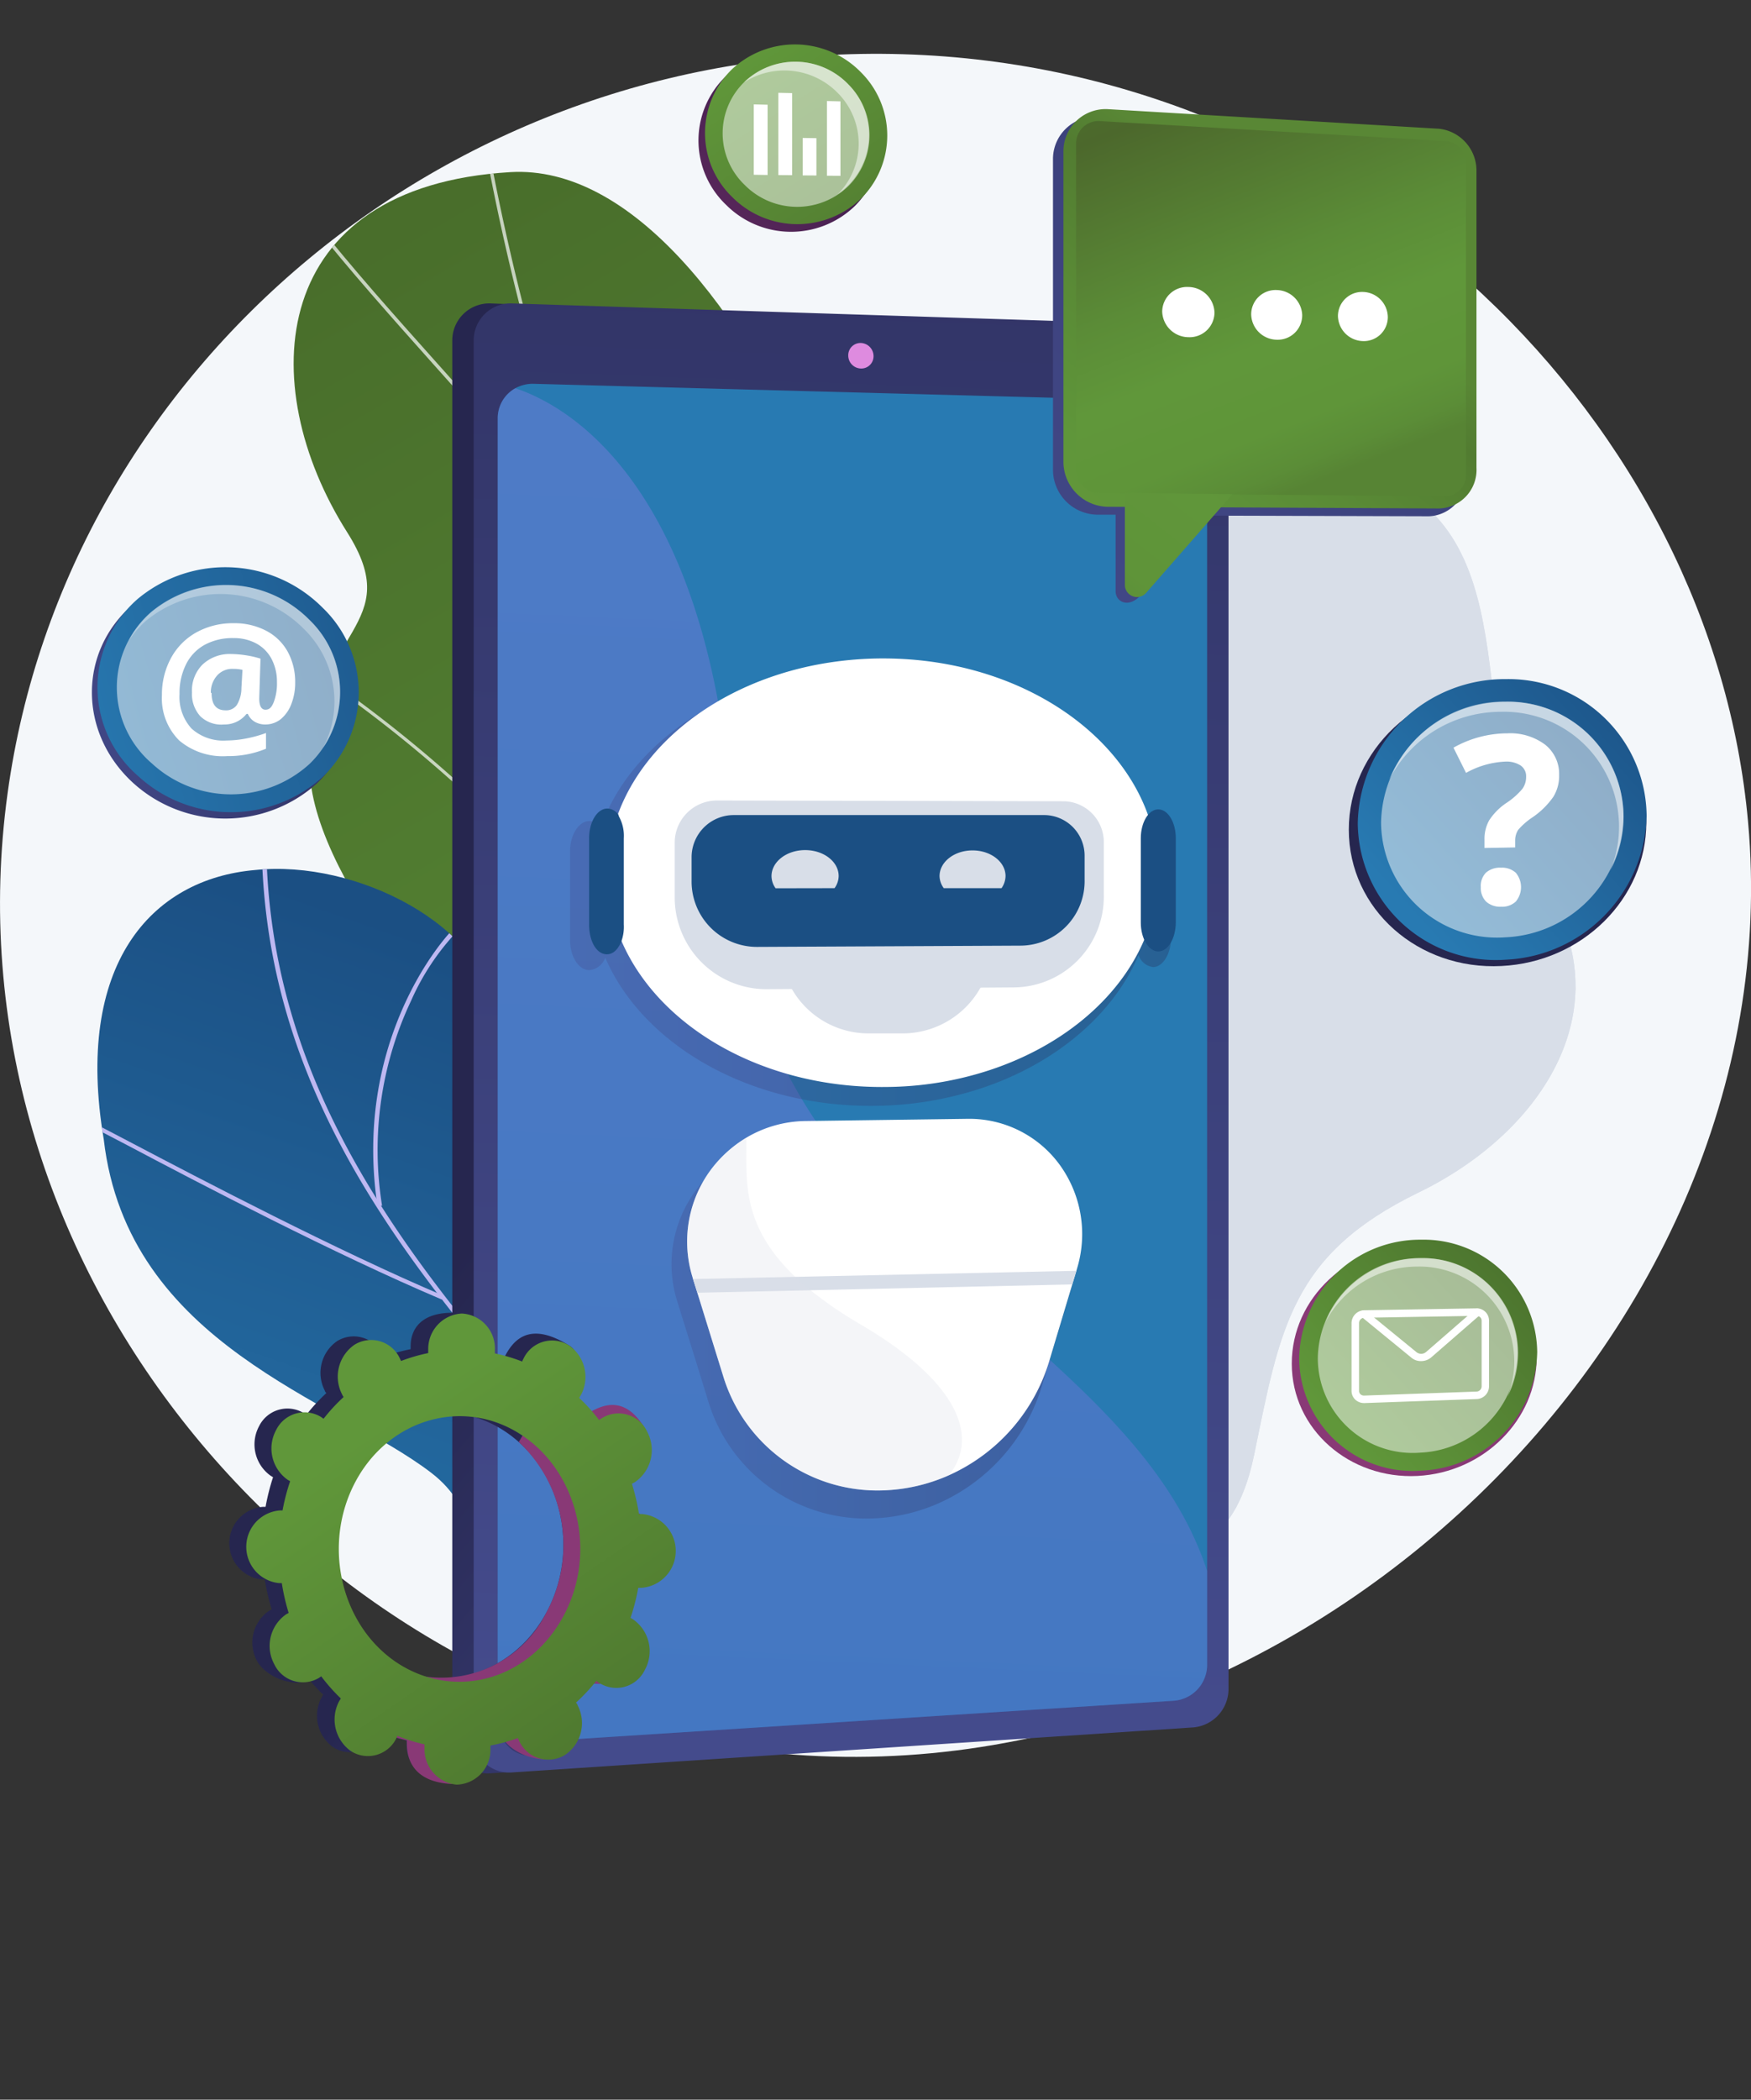 <svg xmlns="http://www.w3.org/2000/svg" xmlns:xlink="http://www.w3.org/1999/xlink" viewBox="0 0 166.09 199.08"><rect x="0" y="0" width="166.09" height="199.08" fill="#333333" stroke="none"/><defs><style>.cls-1{fill:url(#Degradado_sin_nombre_24);}.cls-2,.cls-6{fill:#d8dee8;}.cls-3{fill:none;}.cls-4{fill:url(#Degradado_sin_nombre_27);}.cls-5{isolation:isolate;}.cls-20,.cls-34,.cls-35,.cls-36,.cls-6{mix-blend-mode:multiply;}.cls-20,.cls-35,.cls-36,.cls-43,.cls-6{opacity:0.3;}.cls-7{fill:#f4f7fa;}.cls-8{clip-path:url(#clip-path);}.cls-12,.cls-28,.cls-29,.cls-43,.cls-9{mix-blend-mode:soft-light;}.cls-9{opacity:0.7;}.cls-10{fill:#fcfdfe;}.cls-11{clip-path:url(#clip-path-2);}.cls-13{clip-path:url(#clip-path-3);}.cls-14{clip-path:url(#clip-path-4);}.cls-15{fill:#beb8f2;}.cls-16{fill:url(#linear-gradient);}.cls-17{fill:url(#linear-gradient-2);}.cls-18{fill:#287ab2;}.cls-19{fill:#de8bdf;}.cls-20{fill:url(#linear-gradient-3);}.cls-21{fill:url(#linear-gradient-4);}.cls-22{fill:url(#Degradado_sin_nombre_21);}.cls-23{fill:url(#Degradado_sin_nombre_10);}.cls-24{fill:url(#Degradado_sin_nombre_16);}.cls-25,.cls-29,.cls-43{fill:#fff;}.cls-26{fill:url(#linear-gradient-5);}.cls-27{fill:url(#Degradado_sin_nombre_34);}.cls-28,.cls-29{opacity:0.5;}.cls-30{fill:url(#linear-gradient-6);}.cls-31{fill:url(#Degradado_sin_nombre_45);}.cls-32{fill:url(#linear-gradient-7);}.cls-33{fill:url(#Degradado_sin_nombre_42);}.cls-35{fill:url(#linear-gradient-8);}.cls-36{fill:url(#linear-gradient-9);}.cls-37{fill:#1b4f83;}.cls-38{fill:url(#linear-gradient-10);}.cls-39{fill:url(#linear-gradient-11);}.cls-40{fill:url(#Degradado_sin_nombre_30);}.cls-41{fill:url(#linear-gradient-12);}.cls-42{fill:url(#Degradado_sin_nombre_42-2);}</style><linearGradient id="Degradado_sin_nombre_24" x1="106.63" y1="166.46" x2="-13.33" y2="-40.98" gradientUnits="userSpaceOnUse"><stop offset="0" stop-color="#60973a"/><stop offset="1" stop-color="#3e5b24"/></linearGradient><linearGradient id="Degradado_sin_nombre_27" x1="75.64" y1="96.92" x2="47.29" y2="177.49" gradientUnits="userSpaceOnUse"><stop offset="0" stop-color="#1b4f83"/><stop offset="1" stop-color="#287ab2"/></linearGradient><clipPath id="clip-path" transform="translate(0 4.21)"><path class="cls-1" d="M89.74,128.43c2.27,2.79,4.46,4.83,6.81,7.46C82,140.31,68.84,147.24,54.13,151.75c3.22-19.57,9.32-29.91-4-48.65-6.26-8.79-21.17-24.29-20.77-35.28.45-12.51,9.23-12.63,3.56-21.58-8.87-14-7.5-32.78,15.51-34.13,22.72-1.32,42.52,54.32,36.52,73.74C83.13,103.4,77.87,113.83,89.74,128.43Z"/></clipPath><clipPath id="clip-path-2" transform="translate(0 4.21)"><path class="cls-2" d="M107.29,84c.93,17.21-9.42,16.14-22.7,15.35,6.1,14.85,11.49,29.53,16.91,44.45,8.89.39,15.27.51,17.46-10.07,2.47-12,3.51-19,15.59-24.87s19.33-17.81,11.87-29c-7.85-11.79-1-31.54-14.32-38.16C108.94,30.17,106.32,66.09,107.29,84Z"/></clipPath><clipPath id="clip-path-3" transform="translate(0 4.21)"><rect class="cls-3" x="0.85" y="64.6" width="111.51" height="91.38"/></clipPath><clipPath id="clip-path-4" transform="translate(0 4.21)"><path class="cls-4" d="M93.3,194.87q9.83-5,19.49-10.27c.14.05-2-13.12-11.43-17.07-18.47-7.54-13.08-22.2-12.78-29.84.89-10.94-5-20.33-16.58-16.34C59.07,125.57,50.46,108.81,47.06,92c-1-8.44-13.24-14.73-22.86-13.72-9.89.85-17.15,9-14.36,25.53,2.26,19.51,22,24.69,31.05,31.61S39,154.18,52.58,158.16c11.57,3.72,24.81,4.62,23.76,14.89C75.13,183.26,78.7,190,93.3,194.87Z"/></clipPath><linearGradient id="linear-gradient" x1="128.42" y1="138.14" x2="67.8" y2="86.43" gradientUnits="userSpaceOnUse"><stop offset="0" stop-color="#444b8c"/><stop offset="1" stop-color="#26264f"/></linearGradient><linearGradient id="linear-gradient-2" x1="-1608.87" y1="1484.29" x2="-1383.3" y2="1492.68" gradientTransform="translate(-1405.99 -1451.63) rotate(-90)" xlink:href="#linear-gradient"/><linearGradient id="linear-gradient-3" x1="83.96" y1="26.11" x2="71.99" y2="290.19" gradientUnits="userSpaceOnUse"><stop offset="0" stop-color="#aa80f9"/><stop offset="1" stop-color="#6165d7"/></linearGradient><linearGradient id="linear-gradient-4" x1="86.75" y1="67.92" x2="222.63" y2="-106.59" xlink:href="#linear-gradient"/><linearGradient id="Degradado_sin_nombre_21" x1="99.64" y1="51.89" x2="124.25" y2="20.28" gradientUnits="userSpaceOnUse"><stop offset="0" stop-color="#fcb148"/><stop offset="0.01" stop-color="#e4ad46"/><stop offset="0.04" stop-color="#c0a743"/><stop offset="0.07" stop-color="#a2a240"/><stop offset="0.1" stop-color="#899d3e"/><stop offset="0.13" stop-color="#769a3c"/><stop offset="0.17" stop-color="#69983b"/><stop offset="0.22" stop-color="#61963a"/><stop offset="0.32" stop-color="#5f963a"/><stop offset="0.59" stop-color="#5a8b36"/><stop offset="0.87" stop-color="#527c31"/><stop offset="1" stop-color="#598735"/></linearGradient><linearGradient id="Degradado_sin_nombre_10" x1="126.48" y1="40.88" x2="110.55" y2="0.36" gradientUnits="userSpaceOnUse"><stop offset="0" stop-color="#578434"/><stop offset="0.05" stop-color="#5b8d37"/><stop offset="0.14" stop-color="#5f9539"/><stop offset="0.32" stop-color="#60973a"/><stop offset="0.49" stop-color="#5b8c37"/><stop offset="0.8" stop-color="#4f6f2e"/><stop offset="0.87" stop-color="#4c682c"/><stop offset="1" stop-color="#4a702c"/></linearGradient><linearGradient id="Degradado_sin_nombre_16" x1="101.65" y1="55.62" x2="136.15" y2="11.32" gradientUnits="userSpaceOnUse"><stop offset="0" stop-color="#578434"/><stop offset="0.05" stop-color="#5b8c37"/><stop offset="0.14" stop-color="#5f9439"/><stop offset="0.32" stop-color="#60963a"/><stop offset="0.51" stop-color="#5b8b37"/><stop offset="0.84" stop-color="#4f6e2e"/><stop offset="0.87" stop-color="#4e6c2d"/><stop offset="1" stop-color="#455e28"/></linearGradient><linearGradient id="linear-gradient-5" x1="-2956.39" y1="14675.96" x2="-2981.22" y2="14699.38" gradientTransform="translate(-3102.96 15065.43) rotate(180)" gradientUnits="userSpaceOnUse"><stop offset="0" stop-color="#311944"/><stop offset="1" stop-color="#893976"/></linearGradient><linearGradient id="Degradado_sin_nombre_34" x1="126.96" y1="131.13" x2="146.86" y2="113.07" gradientUnits="userSpaceOnUse"><stop offset="0" stop-color="#60973a"/><stop offset="1" stop-color="#486d2c"/></linearGradient><linearGradient id="linear-gradient-6" x1="84.46" y1="0.25" x2="47.4" y2="35.19" gradientTransform="matrix(1, 0, 0, 1, 0, 0)" xlink:href="#linear-gradient-5"/><linearGradient id="Degradado_sin_nombre_45" x1="70.78" y1="1.19" x2="82.65" y2="19.56" gradientUnits="userSpaceOnUse"><stop offset="0" stop-color="#60973a"/><stop offset="1" stop-color="#527c31"/></linearGradient><linearGradient id="linear-gradient-7" x1="-2904" y1="14669.8" x2="-2934.17" y2="14698.24" gradientTransform="translate(-3102.96 15065.43) rotate(180)" xlink:href="#linear-gradient"/><linearGradient id="Degradado_sin_nombre_42" x1="133.32" y1="81.8" x2="157.5" y2="59.86" gradientUnits="userSpaceOnUse"><stop offset="0" stop-color="#287ab2"/><stop offset="1" stop-color="#1b4f83"/></linearGradient><linearGradient id="linear-gradient-8" x1="54.03" y1="79.85" x2="111.12" y2="79.85" xlink:href="#linear-gradient"/><linearGradient id="linear-gradient-9" x1="63.69" y1="121.75" x2="102.01" y2="121.75" xlink:href="#linear-gradient"/><linearGradient id="linear-gradient-10" x1="247.32" y1="166.98" x2="222.35" y2="152.34" gradientTransform="matrix(1, 0.03, -0.03, 1, -175.63, -16.97)" xlink:href="#linear-gradient"/><linearGradient id="linear-gradient-11" x1="216.66" y1="150.03" x2="222.23" y2="152.53" gradientTransform="matrix(1, 0.03, -0.03, 1, -175.63, -16.97)" xlink:href="#linear-gradient-5"/><linearGradient id="Degradado_sin_nombre_30" x1="215.63" y1="141.55" x2="242.4" y2="178.09" gradientTransform="matrix(1, 0.03, -0.03, 1, -175.63, -16.97)" gradientUnits="userSpaceOnUse"><stop offset="0" stop-color="#60973a"/><stop offset="1" stop-color="#4b722d"/></linearGradient><linearGradient id="linear-gradient-12" x1="2627.95" y1="13912.64" x2="2606.8" y2="13949.78" gradientTransform="translate(-7974.98 11762.2) rotate(-135)" xlink:href="#linear-gradient"/><linearGradient id="Degradado_sin_nombre_42-2" x1="2627.99" y1="13913.43" x2="2606.84" y2="13950.57" gradientTransform="translate(-7974.98 11762.2) rotate(-135)" xlink:href="#Degradado_sin_nombre_42"/></defs><g class="cls-5"><g id="Capa_2" data-name="Capa 2"><g id="Capa_1-2" data-name="Capa 1"><path class="cls-6" d="M86,93.77a38.18,38.18,0,0,0,7.31,3.67,32.07,32.07,0,0,1-9.18,1.41C72.51,99,62.56,93.25,59,85.12a1.65,1.65,0,0,1-1.38,1.15c-1,0-1.74-1.25-1.74-2.81V75.27c0-1.56.77-2.82,1.74-2.82a1.34,1.34,0,0,1,1,.53c2.53-6.9,9.59-12.28,18.48-14.11.84,3,.81,6.73-.73,11.37-.17.5-.32,1-.44,1.5s-.23.92-.31,1.37a18.28,18.28,0,0,0-.34,3.47,17.09,17.09,0,0,0,.34,3.47c0,.07,0,.14,0,.2a17.77,17.77,0,0,0,2.09,5.29,21.92,21.92,0,0,0,3,4A29.34,29.34,0,0,0,86,93.77Z" transform="translate(0 4.21)"/><path class="cls-7" d="M85.63.93C43.11-.33,6.28,30.52.72,71c-6.09,44.26,27.4,84.09,68.6,90.47,51.25,7.93,101-38,96.49-87.76C162.45,36.2,128.85,2.2,85.63.93Z" transform="translate(0 4.21)"/><path class="cls-1" d="M89.74,128.43c2.27,2.79,4.46,4.83,6.81,7.46C82,140.31,68.84,147.24,54.13,151.75c3.22-19.57,9.32-29.91-4-48.65-6.26-8.79-21.17-24.29-20.77-35.28.45-12.51,9.23-12.63,3.56-21.58-8.87-14-7.5-32.78,15.51-34.13,22.72-1.32,42.52,54.32,36.52,73.74C83.13,103.4,77.87,113.83,89.74,128.43Z" transform="translate(0 4.21)"/><g class="cls-8"><g class="cls-9"><path class="cls-10" d="M73.67,142.46l.32-.05c-.84-5.53-1.27-11.19-1.67-16.67l-.16-2.09c-.33-4.4-.71-8.34-1-11.81-.19-2-.37-3.8-.53-5.59-.48-5.47-.8-9.3-1-11.2l-.11-1.26C68.2,78.78,60.89,58.88,57,48.18,56.53,47,56.15,46,55.83,45.1A230.42,230.42,0,0,1,44.19-4.21l-.32,0A230.93,230.93,0,0,0,55.52,45.21c.32.89.7,1.93,1.13,3.09C60.57,59,67.88,78.85,69.19,93.82l.11,1.25c.16,1.91.49,5.74,1,11.21.16,1.79.33,3.64.52,5.59.33,3.47.71,7.4,1,11.81l.16,2.08C72.4,131.25,72.82,136.92,73.67,142.46Z" transform="translate(0 4.21)"/><path class="cls-10" d="M71.45,114.7l.33,0c-1.35-9.88-6.91-20.93-16.07-32A125.59,125.59,0,0,0,28.45,58.37l-.18.28C47,70.76,68.56,93.47,71.45,114.7Z" transform="translate(0 4.21)"/><path class="cls-10" d="M57.33,50.08l.27-.19C52.7,42.8,46.89,36.29,41.26,30c-3.85-4.31-7.84-8.77-11.49-13.38l-.26.21c3.66,4.61,7.65,9.07,11.5,13.39C46.63,36.5,52.45,43,57.33,50.08Z" transform="translate(0 4.21)"/><path class="cls-10" d="M66.23,76.48c.49-12,6.56-27.78,13-33.83L79,42.42c-6.49,6.09-12.62,22-13.1,34.05Z" transform="translate(0 4.21)"/></g></g><path class="cls-2" d="M107.29,84c.93,17.21-9.42,16.14-22.7,15.35,6.1,14.85,11.49,29.53,16.91,44.45,8.89.39,15.27.51,17.46-10.07,2.47-12,3.51-19,15.59-24.87s19.33-17.81,11.87-29c-7.85-11.79-1-31.54-14.32-38.16C108.94,30.17,106.32,66.09,107.29,84Z" transform="translate(0 4.21)"/><path class="cls-2" d="M107.29,84c.93,17.21-9.42,16.14-22.7,15.35,6.1,14.85,11.49,29.53,16.91,44.45,8.89.39,15.27.51,17.46-10.07,2.47-12,3.51-19,15.59-24.87s19.33-17.81,11.87-29c-7.85-11.79-1-31.54-14.32-38.16C108.94,30.17,106.32,66.09,107.29,84Z" transform="translate(0 4.21)"/><g class="cls-11"><g class="cls-12"><path class="cls-2" d="M97.53,123.92c11.06-9.43,20-17.59,26.22-29.57,5.94-11.46,7.42-22.53,5-37-1.28-7.51-1.34-13-1.3-20.59h-.3c0,7.58,0,13.11,1.3,20.64,2.45,14.41,1,25.43-4.94,36.82-6.18,11.93-15.11,20.07-26.14,29.48Z" transform="translate(0 4.21)"/><path class="cls-2" d="M118.8,140.05l.18-.24a46.14,46.14,0,0,0-12-6.41,29.68,29.68,0,0,0-6.7-1.4l0,.3a29.61,29.61,0,0,1,6.63,1.39A46.27,46.27,0,0,1,118.8,140.05Z" transform="translate(0 4.21)"/><path class="cls-2" d="M119.54,101.42c8.33-7.13,19.9-11.34,32.57-11.85v-.3c-12.74.51-24.37,4.74-32.76,11.92Z" transform="translate(0 4.21)"/><path class="cls-2" d="M129.47,73.23l.3,0c-.22-1.62-6.59-15.84-8.54-20.16-4-8.93-8.48-18.5-9-19l-.22.2c.4.45,4.48,9.14,8.91,19C125,62,129.29,72,129.47,73.23Z" transform="translate(0 4.21)"/></g></g><g class="cls-13"><path class="cls-4" d="M93.3,194.87q9.83-5,19.49-10.27c.14.05-2-13.12-11.43-17.07-18.47-7.54-13.08-22.2-12.78-29.84.89-10.94-5-20.33-16.58-16.34C59.07,125.57,50.46,108.81,47.06,92c-1-8.44-13.24-14.73-22.86-13.72-9.89.85-17.15,9-14.36,25.53,2.26,19.51,22,24.69,31.05,31.61S39,154.18,52.58,158.16c11.57,3.72,24.81,4.62,23.76,14.89C75.13,183.26,78.7,190,93.3,194.87Z" transform="translate(0 4.21)"/><g class="cls-14"><g class="cls-12"><path class="cls-15" d="M103.07,192.19a373,373,0,0,0-36.23-45.06c-3-3.53-6.2-7.06-9.26-10.47C40.5,117.67,24.36,99.73,25.29,73l-.43,0c-.93,26.84,15.24,44.83,32.37,63.87,3.06,3.41,6.23,6.93,9.26,10.48a370.71,370.71,0,0,1,36.17,45Z" transform="translate(0 4.21)"/><path class="cls-15" d="M41.9,119l.22-.33c-10.15-4.31-22.94-11-29.81-14.61-5.56-2.92-5.58-2.91-5.78-2.81l.09.16,0,.18c.26.06,2.56,1.27,5.47,2.79C18.93,108,31.73,114.69,41.9,119Z" transform="translate(0 4.21)"/><path class="cls-15" d="M36.24,110.1A33.13,33.13,0,0,1,39,90.66a23.1,23.1,0,0,1,5.12-7.33l-.08-.12.08-.23c-.12,0-.23,0-.39.18-2.25,1.86-10.21,11.91-7.92,27Z" transform="translate(0 4.21)"/><path class="cls-15" d="M79.08,161.46l.39-.19c-8-15.25-.26-35,3.46-42.73a4.29,4.29,0,0,0,.28-.62l-.41,0,.21,0-.21,0-.26.55A75,75,0,0,0,76.74,135C74.5,145.38,75.29,154.27,79.08,161.46Z" transform="translate(0 4.21)"/><path class="cls-15" d="M43.69,152.15l-.07-.16v.18l-.2-.11.1-.22h0c.27-.13,17.82-5.53,30,2.53l-.29.3C61.17,146.7,43.86,152.09,43.69,152.15Zm-.07-.16v0Z" transform="translate(0 4.21)"/><path class="cls-15" d="M100.4,188.35c-1.31-3.21-1.89-9.28,2.78-19.95.26-.6.26-.6.22-.69l-.39.2.19-.1H103s-.1.25-.21.5c-4.72,10.78-4.12,16.93-2.78,20.2Z" transform="translate(0 4.21)"/><path class="cls-15" d="M96.06,183l.36-.23c-4.11-5.09-15.41-5.84-21.77-5.83h-.38l-.08.37h.4C80.89,177.29,92.05,178,96.06,183Z" transform="translate(0 4.21)"/></g></g></g><path class="cls-16" d="M114.59,30.17V156c0,1.89-1.61,2.34-3.44,2.46l-63.6,5.4-1,.06a3.36,3.36,0,0,1-3.65-3.36V28.05a3.51,3.51,0,0,1,3.65-3.49l1.33.05,63.82,4.88C113.55,29.54,114.59,28.29,114.59,30.17Z" transform="translate(0 4.21)"/><path class="cls-17" d="M116.53,30.17V155.93a3.66,3.66,0,0,1-3.31,3.64l-64.63,4.27a3.36,3.36,0,0,1-3.66-3.36V28.05a3.51,3.51,0,0,1,3.66-3.49l64.63,2.08A3.52,3.52,0,0,1,116.53,30.17Z" transform="translate(0 4.21)"/><path class="cls-18" d="M114.5,37.09V153.65a3.41,3.41,0,0,1-3.11,3.39l-60.78,3.9a3.14,3.14,0,0,1-3.4-3.13V35.44a3.25,3.25,0,0,1,1.67-2.84,3.45,3.45,0,0,1,1.72-.42l60.79,1.63A3.27,3.27,0,0,1,114.5,37.09Z" transform="translate(0 4.21)"/><path class="cls-19" d="M82.86,29.56a1.16,1.16,0,0,1-1.2,1.17,1.23,1.23,0,0,1-1.2-1.24,1.16,1.16,0,0,1,1.2-1.18A1.25,1.25,0,0,1,82.86,29.56Z" transform="translate(0 4.21)"/><path class="cls-20" d="M114.5,144.74v8.91a3.41,3.41,0,0,1-3.11,3.39l-60.78,3.9a3.14,3.14,0,0,1-3.4-3.13V35.44a3.25,3.25,0,0,1,1.67-2.84c5,1.66,19.68,9.54,20.85,45.55C70.89,113.43,106.84,121.26,114.5,144.74Z" transform="translate(0 4.21)"/><path class="cls-21" d="M135.54,8.8,104.07,6.87a4,4,0,0,0-4.19,4V40.3a4.27,4.27,0,0,0,4.19,4.29l1.75,0v7.24c0,1.09,1.29,1.62,2.35.42l6.58-7.57,20.79.06a3.66,3.66,0,0,0,3.51-3.84V12.85A3.94,3.94,0,0,0,135.54,8.8Z" transform="translate(0 4.21)"/><path class="cls-22" d="M136.54,44l-31.47-.16a4.28,4.28,0,0,1-4.2-4.29V10.14a4,4,0,0,1,4.2-4L136.54,8a4,4,0,0,1,3.51,4.06V40.15A3.66,3.66,0,0,1,136.54,44Z" transform="translate(0 4.21)"/><path class="cls-23" d="M102.07,40.33V9.42a2.12,2.12,0,0,1,2.23-2.15l32.88,1.9a2.1,2.1,0,0,1,1.87,2.16V40.84a2,2,0,0,1-1.87,2l-32.88-.28A2.27,2.27,0,0,1,102.07,40.33Z" transform="translate(0 4.21)"/><path class="cls-24" d="M106.7,51.26V42.53l10.2.12L108.72,52A1.15,1.15,0,0,1,106.7,51.26Z" transform="translate(0 4.21)"/><path class="cls-25" d="M115.2,25.44a2.36,2.36,0,0,1-2.47,2.32,2.51,2.51,0,0,1-2.49-2.44A2.36,2.36,0,0,1,112.73,23,2.51,2.51,0,0,1,115.2,25.44Z" transform="translate(0 4.21)"/><path class="cls-25" d="M123.52,25.66A2.32,2.32,0,0,1,121.1,28a2.46,2.46,0,0,1-2.42-2.42,2.31,2.31,0,0,1,2.42-2.29A2.47,2.47,0,0,1,123.52,25.66Z" transform="translate(0 4.21)"/><path class="cls-25" d="M131.64,25.86a2.27,2.27,0,0,1-2.35,2.27,2.43,2.43,0,0,1-2.38-2.39,2.29,2.29,0,0,1,2.38-2.27A2.42,2.42,0,0,1,131.64,25.86Z" transform="translate(0 4.21)"/><path class="cls-26" d="M122.53,125.08c0-6.22,5.42-11.26,11.93-11.26,6.31,0,11.3,4.78,11.3,10.67s-5,10.91-11.3,11.24C128,136.06,122.53,131.3,122.53,125.08Z" transform="translate(0 4.21)"/><path class="cls-27" d="M123.23,124.58a11.47,11.47,0,0,1,11.58-11.25,10.77,10.77,0,0,1,11,10.66,11.48,11.48,0,0,1-11,11.24A10.77,10.77,0,0,1,123.23,124.58Z" transform="translate(0 4.21)"/><g class="cls-28"><path class="cls-25" d="M125,124.54a9.64,9.64,0,0,1,9.73-9.46,9,9,0,0,1,9.22,9,9.65,9.65,0,0,1-9.22,9.44A9,9,0,0,1,125,124.54Z" transform="translate(0 4.21)"/></g><path class="cls-29" d="M134.4,115.88A9,9,0,0,1,143,128.2a9,9,0,0,0-8.2-13.12,9.8,9.8,0,0,0-9.08,6.07A9.83,9.83,0,0,1,134.4,115.88Z" transform="translate(0 4.21)"/><path class="cls-25" d="M129.39,128.82a1.21,1.21,0,0,1-.84-.33,1.14,1.14,0,0,1-.35-.83v-6.43a1.23,1.23,0,0,1,1.22-1.21l10.64-.18a1.18,1.18,0,0,1,.84.34,1.15,1.15,0,0,1,.34.82v6.24a1.21,1.21,0,0,1-1.17,1.2l-10.63.38Zm10.68-8.27-10.64.18a.51.51,0,0,0-.52.5v6.43a.44.44,0,0,0,.13.32.5.5,0,0,0,.37.13l10.64-.38a.5.5,0,0,0,.49-.49V121a.45.45,0,0,0-.14-.32.49.49,0,0,0-.33-.13Z" transform="translate(0 4.21)"/><path class="cls-25" d="M134.78,124.84a1.38,1.38,0,0,1-.9-.32l-4.73-3.87a.34.34,0,0,1-.05-.5.35.35,0,0,1,.49-.05l4.74,3.87a.72.72,0,0,0,.95,0l4.6-4a.36.36,0,0,1,.5,0,.35.35,0,0,1,0,.5l-4.6,4A1.48,1.48,0,0,1,134.78,124.84Z" transform="translate(0 4.21)"/><path class="cls-30" d="M81.09,3.39a8.44,8.44,0,0,1,0,11.93,8.71,8.71,0,0,1-12.22-.11A8.43,8.43,0,0,1,68.87,3,8.75,8.75,0,0,1,81.09,3.39Z" transform="translate(0 4.21)"/><path class="cls-31" d="M81.69,2.67a8.44,8.44,0,0,1,0,11.93,8.72,8.72,0,0,1-12.22-.11,8.43,8.43,0,0,1,0-12.17A8.75,8.75,0,0,1,81.69,2.67Z" transform="translate(0 4.21)"/><g class="cls-28"><path class="cls-25" d="M80.49,3.81a6.8,6.8,0,0,1,0,9.61,7,7,0,0,1-9.85-.09,6.78,6.78,0,0,1,0-9.8A7,7,0,0,1,80.49,3.81Z" transform="translate(0 4.21)"/></g><path class="cls-29" d="M80.49,3.81a7,7,0,0,0-9.85-.28l-.07.07a7.08,7.08,0,0,1,8.89,1,6.8,6.8,0,0,1,0,9.61l0,0a7,7,0,0,0,1-.85A6.8,6.8,0,0,0,80.49,3.81Z" transform="translate(0 4.21)"/><polygon class="cls-25" points="78.44 16.66 79.72 16.67 79.72 9.61 78.44 9.58 78.44 16.66"/><polygon class="cls-25" points="76.14 16.63 77.44 16.64 77.44 13.1 76.14 13.08 76.14 16.63"/><polygon class="cls-25" points="73.83 16.6 75.14 16.61 75.14 8.83 73.83 8.8 73.83 16.6"/><polygon class="cls-25" points="71.5 16.57 72.81 16.59 72.81 9.93 71.5 9.9 71.5 16.57"/><path class="cls-32" d="M127.94,74.45c0-7.55,6.59-13.67,14.49-13.67,7.67,0,13.73,5.8,13.73,13S150.1,87,142.43,87.38C134.53,87.79,127.94,82,127.94,74.45Z" transform="translate(0 4.21)"/><path class="cls-33" d="M128.79,73.85a13.94,13.94,0,0,1,14.07-13.67,13.09,13.09,0,0,1,13.33,12.95,14,14,0,0,1-13.33,13.65A13.09,13.09,0,0,1,128.79,73.85Z" transform="translate(0 4.21)"/><g class="cls-28"><path class="cls-25" d="M131,73.79A11.7,11.7,0,0,1,142.8,62.31,11,11,0,0,1,154,73.19a11.72,11.72,0,0,1-11.2,11.47A11,11,0,0,1,131,73.79Z" transform="translate(0 4.21)"/></g><path class="cls-29" d="M142.36,63.28a10.9,10.9,0,0,1,10.41,15,10.91,10.91,0,0,0-10-15.94,11.88,11.88,0,0,0-11,7.37A11.92,11.92,0,0,1,142.36,63.28Z" transform="translate(0 4.21)"/><path class="cls-25" d="M140.81,76.19v-.81a3.59,3.59,0,0,1,.45-1.82,5.8,5.8,0,0,1,1.63-1.64,7,7,0,0,0,1.51-1.33,1.93,1.93,0,0,0,.36-1.14,1.24,1.24,0,0,0-.52-1.08,2.48,2.48,0,0,0-1.46-.37,8.37,8.37,0,0,0-3.72,1.07l-1.19-2.39A10.44,10.44,0,0,1,143,65.32a5.51,5.51,0,0,1,3.57,1.08,3.53,3.53,0,0,1,1.32,2.87,3.76,3.76,0,0,1-.55,2.07,7.67,7.67,0,0,1-2.06,2A6.62,6.62,0,0,0,144,74.48a1.86,1.86,0,0,0-.28,1v.66Zm-.35,3.72a1.8,1.8,0,0,1,.49-1.38,2,2,0,0,1,1.43-.47,1.93,1.93,0,0,1,1.4.48,2.13,2.13,0,0,1,0,2.73,1.89,1.89,0,0,1-1.39.49,2,2,0,0,1-1.42-.48A1.83,1.83,0,0,1,140.46,79.91Z" transform="translate(0 4.21)"/><g class="cls-34"><path class="cls-35" d="M109.42,73.73h0a1.31,1.31,0,0,0-1,.52h0C105.35,65.6,95.21,59.17,83,59.05a34.18,34.18,0,0,0-7.16.69h0C66.78,61.61,59.54,67.11,57,74.17a1.46,1.46,0,0,0-1.08-.54c-1,0-1.85,1.29-1.85,2.88v8.38c0,1.6.82,2.88,1.81,2.88h.06a1.78,1.78,0,0,0,1.47-1.18C61,94.9,71.19,100.78,83,100.64a33.2,33.2,0,0,0,9.4-1.45c7.36-2.26,13.11-7,15.6-12.85h0a1.66,1.66,0,0,0,1.38,1.14h0c.93,0,1.7-1.26,1.7-2.81V76.53C111.12,75,110.35,73.73,109.42,73.73Z" transform="translate(0 4.21)"/><path class="cls-36" d="M90.91,103.72l-15.8.22a11.41,11.41,0,0,0-5.68,1.62,11.74,11.74,0,0,0-5.23,13.49l.07.22.41,1.33q1.26,4,2.5,8.05A15.66,15.66,0,0,0,82.7,139.76a17,17,0,0,0,6.38-1.46,17.74,17.74,0,0,0,9.75-11.12q1.13-3.71,2.23-7.39l.4-1.33.06-.21a11.46,11.46,0,0,0-1.66-10A10.86,10.86,0,0,0,90.91,103.72Z" transform="translate(0 4.21)"/></g><path class="cls-25" d="M109.85,78.49a16.34,16.34,0,0,1-1.31,6.39c-2.43,5.73-8.06,10.35-15.26,12.56a32.07,32.07,0,0,1-9.18,1.41C72.51,99,62.56,93.25,59,85.12A16.25,16.25,0,0,1,58.61,73c2.53-6.9,9.6-12.28,18.48-14.11a33.48,33.48,0,0,1,7-.67c11.89.11,21.8,6.4,24.81,14.86A16.27,16.27,0,0,1,109.85,78.49Z" transform="translate(0 4.21)"/><path class="cls-2" d="M96.18,89.41l-23.49.17A8.7,8.7,0,0,1,64,80.83V75.69a4,4,0,0,1,4-4l32.9.07a3.87,3.87,0,0,1,3.8,3.91v5A8.6,8.6,0,0,1,96.18,89.41Z" transform="translate(0 4.21)"/><path class="cls-2" d="M85.77,93.77l-3.35,0A8.38,8.38,0,0,1,74,85.34h0a8.49,8.49,0,0,1,8.42-8.54h3.35a8.37,8.37,0,0,1,8.31,8.44h0A8.47,8.47,0,0,1,85.77,93.77Z" transform="translate(0 4.21)"/><path class="cls-37" d="M96.81,85.45l-25,.12a6.2,6.2,0,0,1-6.21-6.22V77.07a4,4,0,0,1,4-4l29.47,0a3.85,3.85,0,0,1,3.81,3.9v2.24A6.11,6.11,0,0,1,96.81,85.45Z" transform="translate(0 4.21)"/><path class="cls-2" d="M79.16,80a2,2,0,0,0,.39-1.15c0-1.36-1.42-2.46-3.18-2.46s-3.19,1.11-3.19,2.47a2,2,0,0,0,.39,1.15Z" transform="translate(0 4.21)"/><path class="cls-2" d="M95,80a2.08,2.08,0,0,0,.38-1.15c0-1.34-1.4-2.43-3.13-2.43s-3.13,1.09-3.13,2.44A2,2,0,0,0,89.52,80Z" transform="translate(0 4.21)"/><path class="cls-37" d="M59.17,75.27v8.18a4,4,0,0,1-.26,1.67c-.31.7-.76,1.15-1.34,1.15-1,0-1.69-1.25-1.69-2.81V75.27c0-1.56.77-2.82,1.74-2.82a1.34,1.34,0,0,1,1,.53c.08.09.06.19.13.3A3.79,3.79,0,0,1,59.17,75.27Z" transform="translate(0 4.21)"/><path class="cls-37" d="M109.87,86h0c-.91,0-1.66-1.22-1.66-2.73v-8c0-1.52.75-2.75,1.66-2.74h0c.92,0,1.66,1.23,1.66,2.74v7.95C111.53,84.76,110.79,86,109.87,86Z" transform="translate(0 4.21)"/><path class="cls-25" d="M102.16,116.07l-.06.21-.39,1.29c-.72,2.41-1.45,4.82-2.17,7.23A17.33,17.33,0,0,1,90,135.67a16.69,16.69,0,0,1-6.24,1.43,15.29,15.29,0,0,1-15.17-10.86q-1.22-3.93-2.44-7.87l-.41-1.3-.06-.21a11.43,11.43,0,0,1,1.68-10.07,11.74,11.74,0,0,1,3.43-3.13,11.23,11.23,0,0,1,5.55-1.58l15.45-.21a10.62,10.62,0,0,1,8.75,4.39A11.19,11.19,0,0,1,102.16,116.07Z" transform="translate(0 4.21)"/><polygon class="cls-2" points="102.1 120.49 101.71 121.78 66.15 122.57 65.74 121.27 102.1 120.49"/><path class="cls-6" d="M90,135.67a16.69,16.69,0,0,1-6.24,1.43,15.29,15.29,0,0,1-15.17-10.86q-1.22-3.93-2.44-7.87l-.41-1.3-.06-.21a11.43,11.43,0,0,1,1.68-10.07,11.74,11.74,0,0,1,3.43-3.13c.07,3.83-.64,8.16,4.65,13.2.44.42.92.84,1.45,1.27a38.07,38.07,0,0,0,4.75,3.24C90.71,126.69,93,131.94,90,135.67Z" transform="translate(0 4.21)"/><path class="cls-38" d="M55.14,154.94a3,3,0,0,0,4.37-1.21A3.67,3.67,0,0,0,58.39,149l-.24-.14a20.23,20.23,0,0,0,.74-2.85l.27,0a3.5,3.5,0,0,0,.07-7L59,139a21.36,21.36,0,0,0-.67-2.87l.24-.13a3.67,3.67,0,0,0,1.22-4.76,3,3,0,0,0-4.34-1.3l-.23.15A17.75,17.75,0,0,0,53.29,128a2.07,2.07,0,0,0,.15-.25c.9-1.66,2.06-3.46.53-4.4-3.52-2.18-5.1-.76-6,.89a1.59,1.59,0,0,0-.12.27,15.37,15.37,0,0,0-2.59-.78,2.83,2.83,0,0,0,0-.29c0-1.92.59-2.9-1.16-3.11-3.79-.44-5.13,1.17-5.15,3.08,0,.1,0,.2,0,.3a15.78,15.78,0,0,0-2.58.74,2,2,0,0,0-.12-.26A3,3,0,0,0,32,122.93a3.66,3.66,0,0,0-1.19,4.71c0,.08.09.16.14.24a17.84,17.84,0,0,0-1.9,2.06l-.22-.16A3,3,0,0,0,24.58,131a3.65,3.65,0,0,0,1.09,4.71l.23.14a21,21,0,0,0-.71,2.81l-.26,0a3.46,3.46,0,0,0-.08,6.89h.27a20.74,20.74,0,0,0,.65,2.83l-.24.13a3.65,3.65,0,0,0-1.19,4.69c.84,1.66,3.76,2.71,5.27,1.79.07-.05-.88-.56-.81-.62a17.67,17.67,0,0,0,1.86,2.1l-.15.25a3.67,3.67,0,0,0,1.09,4.73,3,3,0,0,0,4.3-1.18A1.51,1.51,0,0,0,36,160a15.29,15.29,0,0,0,2.57.81,2.83,2.83,0,0,0,0,.29,3.37,3.37,0,0,0,3.12,3.53,3.29,3.29,0,0,0,3.19-3.41c0-.1,0-.2,0-.3a15.9,15.9,0,0,0,2.6-.71l.12.26a3,3,0,0,0,4.32,1.36,3.66,3.66,0,0,0,1.22-4.74l-.15-.24a18,18,0,0,0,1.93-2.06Zm-19-1.84c-5.41-3.54-7.18-11.23-4-17.19s10.21-8,15.66-4.47,7.29,11.28,4,17.29S41.52,156.67,36.1,153.1Z" transform="translate(0 4.21)"/><path class="cls-39" d="M59.16,146a3.5,3.5,0,0,0,.07-7L59,139a21.36,21.36,0,0,0-.67-2.87l.24-.13c1.54-1,3.49-3.43,2.47-5-1.94-3-4.06-2-5.59-1l-.23.15A17.75,17.75,0,0,0,53.29,128a2.07,2.07,0,0,0,.15-.25,3.75,3.75,0,0,0,.28-2.87q-2.28,3.79-4.51,7.63a13.42,13.42,0,0,1,2.6,16.2,11.13,11.13,0,0,1-11.76,6c-.22.52-.43,1.06-.67,1.58-.63,1.42-1.34,2.8-2.05,4.17.42.13.84.25,1.26.34a2.83,2.83,0,0,0,0,.29c0,1.91,1,3.66,4.19,3.84,1.74.1,2.1-1.8,2.12-3.72,0-.1,0-.2,0-.3a15.9,15.9,0,0,0,2.6-.71l.12.26c.86,1.68,4,2.71,5.51,1.78s.89-3.48,0-5.16l-.15-.24a18,18,0,0,0,1.93-2.06l.23.16a3,3,0,0,0,4.37-1.21A3.67,3.67,0,0,0,58.39,149l-.24-.14a20.46,20.46,0,0,0,.74-2.84Z" transform="translate(0 4.21)"/><path class="cls-40" d="M56.79,155.32a3,3,0,0,0,4.38-1.21,3.67,3.67,0,0,0-1.12-4.78,1.49,1.49,0,0,0-.24-.14,20.55,20.55,0,0,0,.73-2.85l.27,0a3.51,3.51,0,0,0,.08-7l-.28,0a19.94,19.94,0,0,0-.67-2.87l.25-.13a3.68,3.68,0,0,0,1.22-4.76,3,3,0,0,0-4.35-1.31,1.88,1.88,0,0,0-.23.16,17.07,17.07,0,0,0-1.89-2.1l.15-.25A3.64,3.64,0,0,0,54,123.37a3,3,0,0,0-4.35,1.25,2,2,0,0,0-.12.26,16.62,16.62,0,0,0-2.59-.77c0-.1,0-.2,0-.29a3.31,3.31,0,0,0-3.13-3.49,3.36,3.36,0,0,0-3.19,3.46,2.71,2.71,0,0,0,0,.29,16.55,16.55,0,0,0-2.58.75l-.12-.26a3,3,0,0,0-4.28-1.29A3.67,3.67,0,0,0,32.45,128a2,2,0,0,0,.14.25,17,17,0,0,0-1.9,2.06l-.22-.16a3,3,0,0,0-4.28,1.23,3.64,3.64,0,0,0,1.09,4.71l.24.14A20.11,20.11,0,0,0,26.8,139l-.26,0a3.46,3.46,0,0,0-.08,6.89h.27a20.74,20.74,0,0,0,.65,2.83l-.24.13A3.65,3.65,0,0,0,26,153.55a3,3,0,0,0,4.25,1.33l.22-.15a17.57,17.57,0,0,0,1.86,2.1l-.15.24a3.68,3.68,0,0,0,1.09,4.74,3,3,0,0,0,4.31-1.18l.12-.26a15,15,0,0,0,2.57.81,2.83,2.83,0,0,0,0,.29A3.37,3.37,0,0,0,43.32,165a3.3,3.3,0,0,0,3.2-3.41c0-.1,0-.2,0-.3a15.9,15.9,0,0,0,2.6-.71l.12.27a3.05,3.05,0,0,0,4.33,1.35,3.64,3.64,0,0,0,1.21-4.74c0-.08-.09-.16-.14-.24a18.88,18.88,0,0,0,1.93-2.06Zm-19.07-1.84c-5.41-3.55-7.19-11.24-4-17.21s10.23-8,15.68-4.47,7.3,11.29,4,17.3S43.16,157,37.72,153.48Z" transform="translate(0 4.21)"/><path class="cls-41" d="M12.55,53.15A13,13,0,0,1,30.06,54a11.11,11.11,0,0,1,0,16.07,13,13,0,0,1-17.51-.12C7.44,65.2,7.44,57.59,12.55,53.15Z" transform="translate(0 4.21)"/><path class="cls-42" d="M13.08,52.56a13,13,0,0,1,17.51.84,11.11,11.11,0,0,1,0,16.07,13,13,0,0,1-17.51-.12A11.11,11.11,0,0,1,13.08,52.56Z" transform="translate(0 4.21)"/><g class="cls-28"><path class="cls-25" d="M14.33,53.82a11.11,11.11,0,0,1,15,.72,9.48,9.48,0,0,1,0,13.71,11.07,11.07,0,0,1-14.95-.1A9.48,9.48,0,0,1,14.33,53.82Z" transform="translate(0 4.21)"/></g><path class="cls-43" d="M13.8,54.69a11.1,11.1,0,0,1,15,.71,9.58,9.58,0,0,1,1.82,11.35,9.53,9.53,0,0,0-1.29-12.21,11.11,11.11,0,0,0-14.95-.72,9.57,9.57,0,0,0-2.17,2.71A9.76,9.76,0,0,1,13.8,54.69Z" transform="translate(0 4.21)"/><path class="cls-25" d="M28,60.5a5.53,5.53,0,0,1-.35,2,3.44,3.44,0,0,1-1,1.46,2.33,2.33,0,0,1-1.51.52,1.94,1.94,0,0,1-1-.27,1.59,1.59,0,0,1-.63-.73h-.13a2.64,2.64,0,0,1-2.13,1A2.86,2.86,0,0,1,19,63.7a3.13,3.13,0,0,1-.79-2.26,3.48,3.48,0,0,1,1-2.64,3.76,3.76,0,0,1,2.71-1,10.23,10.23,0,0,1,1.47.13,8.65,8.65,0,0,1,1.32.31L24.59,62c0,.72.2,1.08.59,1.08s.6-.25.79-.73a5,5,0,0,0,.3-1.89,4.62,4.62,0,0,0-.52-2.21,3.54,3.54,0,0,0-1.46-1.46,4.46,4.46,0,0,0-2.15-.5,5.51,5.51,0,0,0-2.73.64,4.3,4.3,0,0,0-1.77,1.86,6.08,6.08,0,0,0-.61,2.8,4.45,4.45,0,0,0,1.14,3.28A4.49,4.49,0,0,0,21.48,66a10.16,10.16,0,0,0,1.81-.18,12.12,12.12,0,0,0,1.94-.53v1.49a9.36,9.36,0,0,1-3.68.7A6.42,6.42,0,0,1,17,66a5.65,5.65,0,0,1-1.64-4.31,7.21,7.21,0,0,1,.84-3.47,6.12,6.12,0,0,1,2.39-2.45,7.12,7.12,0,0,1,3.58-.89,6.47,6.47,0,0,1,3.05.7,4.94,4.94,0,0,1,2.07,2A6,6,0,0,1,28,60.5Zm-7.93,1c0,1.09.44,1.64,1.33,1.64a1.24,1.24,0,0,0,1.06-.5,3.09,3.09,0,0,0,.44-1.6L23,59.3a4,4,0,0,0-.89-.09,1.91,1.91,0,0,0-1.5.61A2.38,2.38,0,0,0,20,61.47Z" transform="translate(0 4.21)"/></g></g></g></svg>